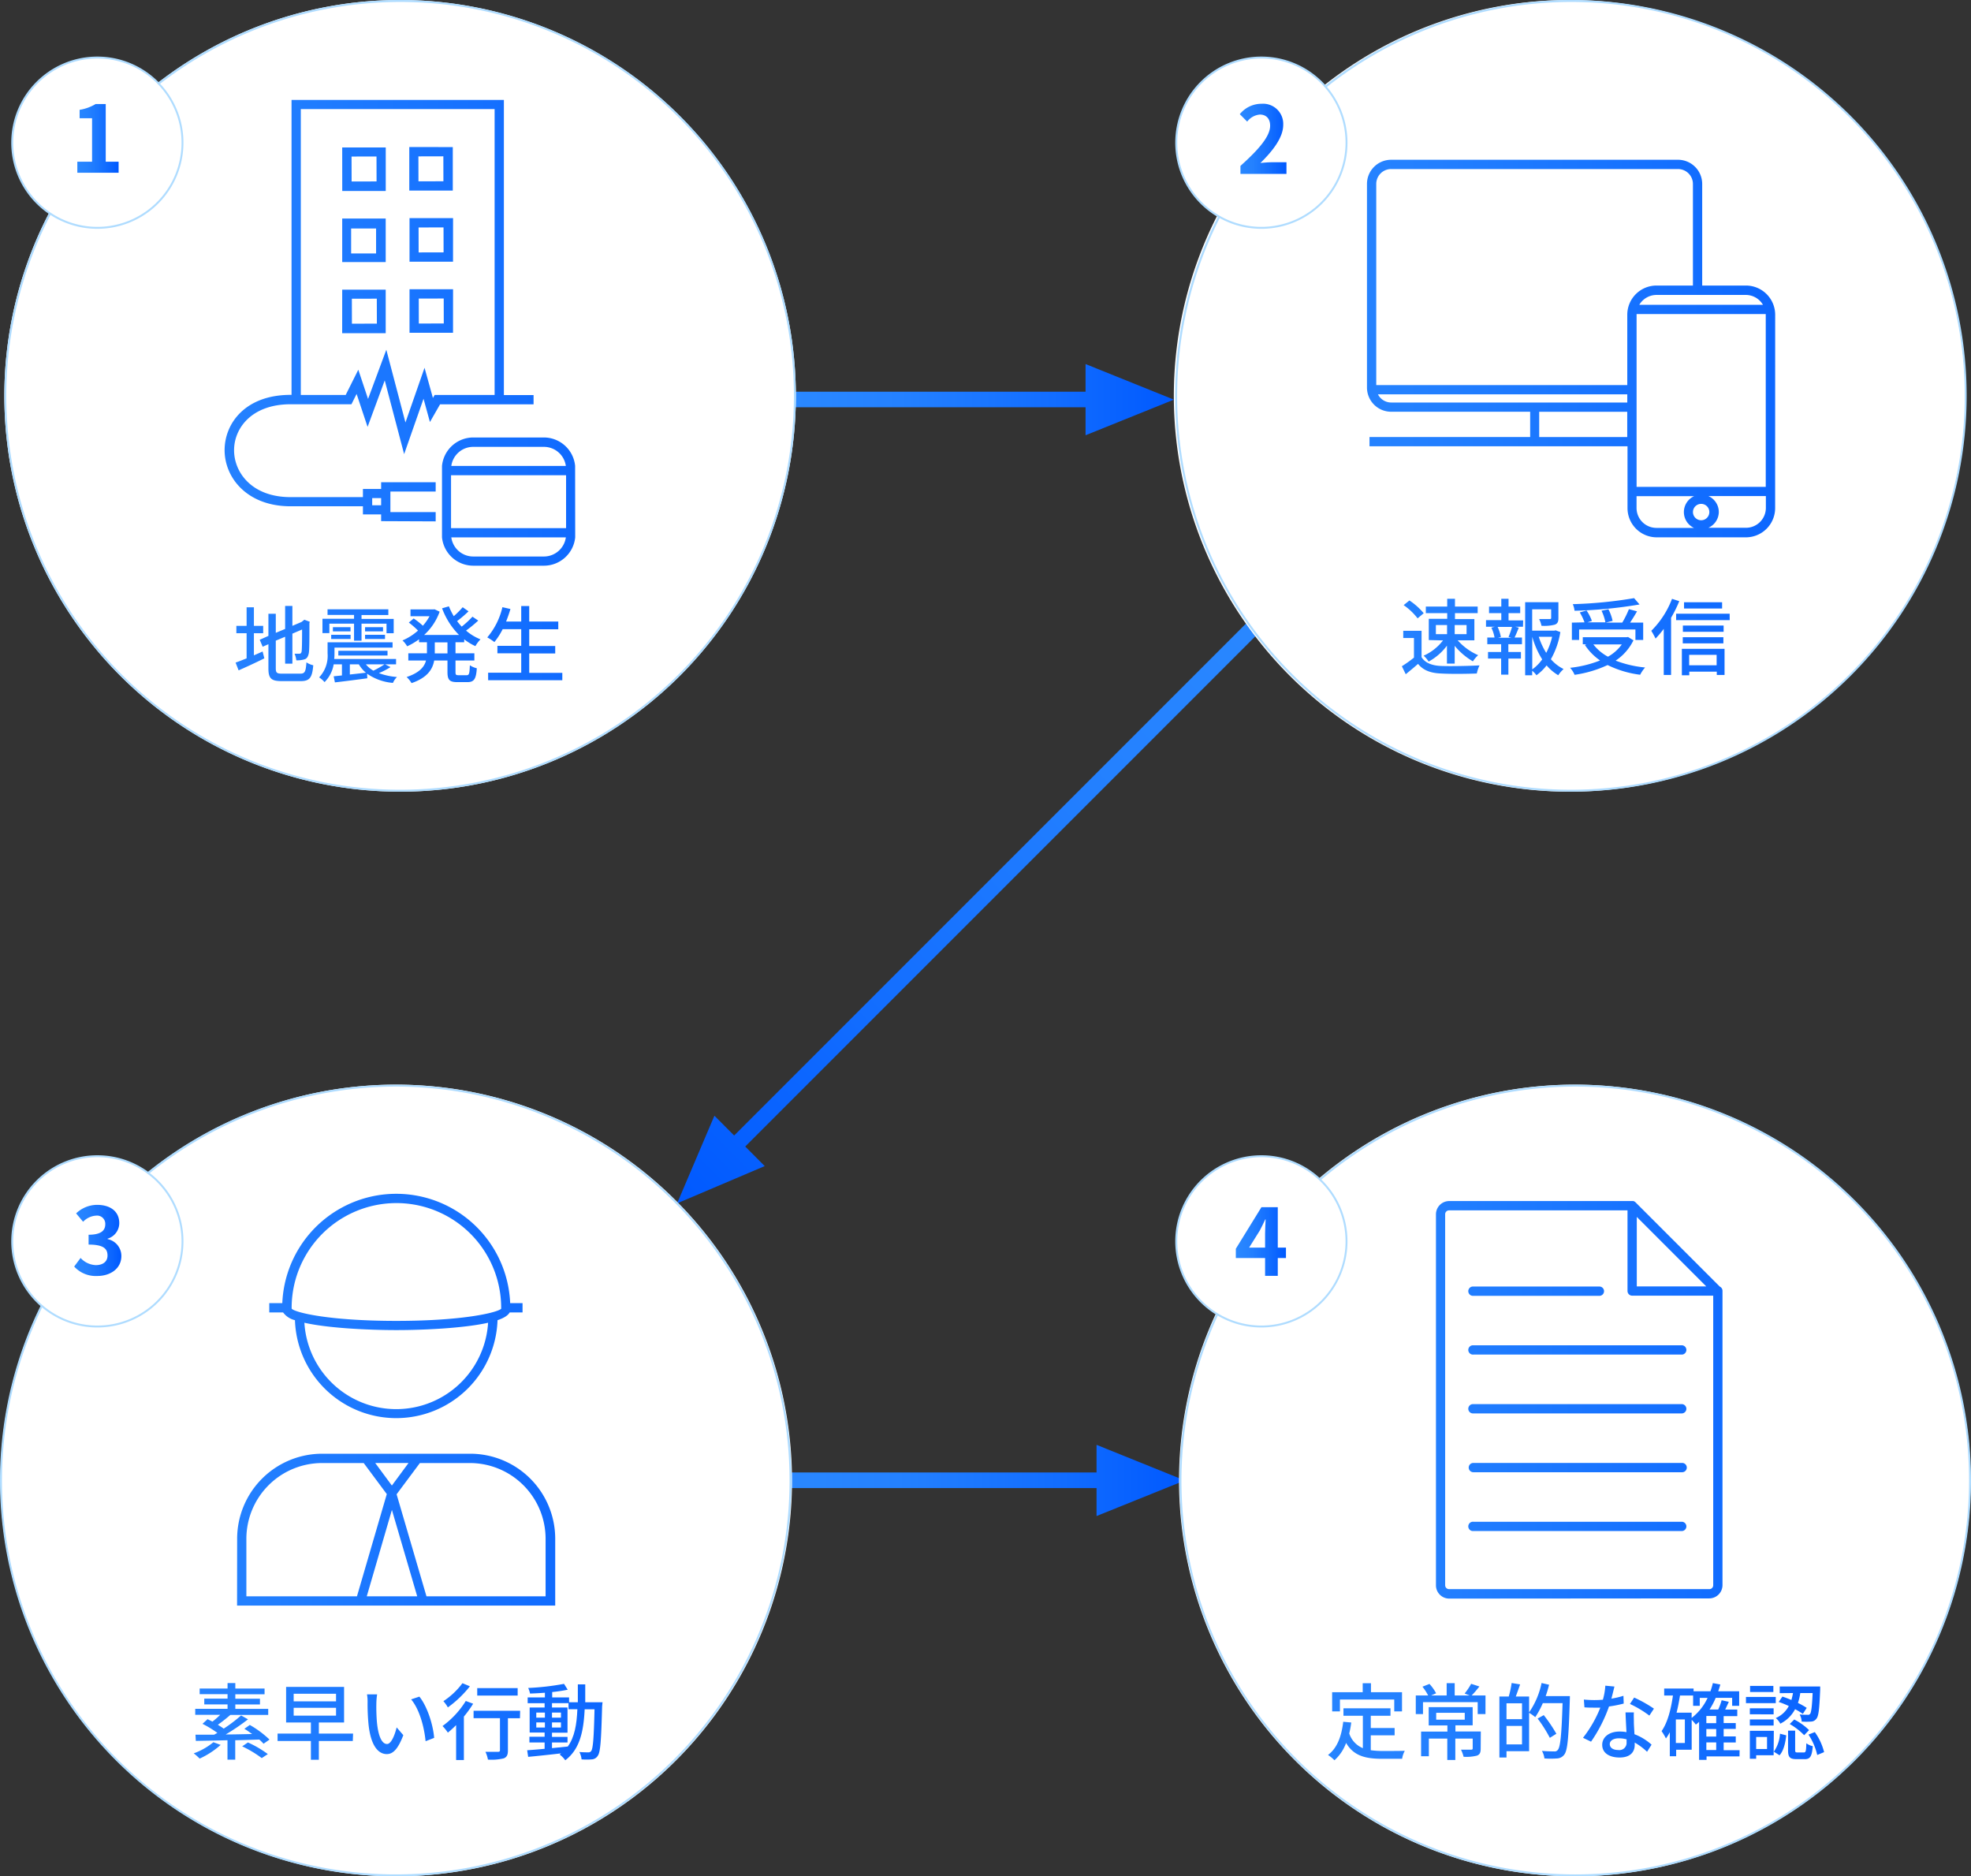 <svg xmlns="http://www.w3.org/2000/svg" xmlns:xlink="http://www.w3.org/1999/xlink" width="508" height="483.48" viewBox="0 0 508 483.48">
  <rect x="0" y="0" width="508" height="483.48" fill="#333333" stroke="none"/>
  <defs>
    <style>
      .cls-1 {
        fill: url(#名称未設定グラデーション_2);
      }

      .cls-2 {
        fill: url(#名称未設定グラデーション_2-2);
      }

      .cls-3, .cls-5, .cls-8, .cls-9 {
        stroke-miterlimit: 10;
      }

      .cls-3 {
        fill: url(#名称未設定グラデーション_2-3);
        stroke: url(#名称未設定グラデーション_2-4);
      }

      .cls-4 {
        fill: #fff;
      }

      .cls-5 {
        fill: url(#名称未設定グラデーション_2-5);
        stroke: url(#名称未設定グラデーション_2-6);
      }

      .cls-6 {
        fill: #afdcff;
      }

      .cls-7 {
        fill: url(#名称未設定グラデーション_2-7);
      }

      .cls-8 {
        fill: url(#名称未設定グラデーション_2-8);
        stroke: url(#名称未設定グラデーション_2-9);
      }

      .cls-9 {
        fill: url(#名称未設定グラデーション_2-10);
        stroke: url(#名称未設定グラデーション_2-11);
      }

      .cls-10 {
        fill: url(#名称未設定グラデーション_2-12);
      }

      .cls-11 {
        fill: url(#名称未設定グラデーション_2-13);
      }

      .cls-12 {
        fill: url(#名称未設定グラデーション_2-14);
      }

      .cls-13 {
        fill: url(#名称未設定グラデーション_2-15);
      }
    </style>
    <linearGradient id="名称未設定グラデーション_2" data-name="名称未設定グラデーション 2" x1="202.63" y1="381.49" x2="305.37" y2="381.49" gradientUnits="userSpaceOnUse">
      <stop offset="0" stop-color="#2a88ff"/>
      <stop offset="0.28" stop-color="#2481ff"/>
      <stop offset="0.68" stop-color="#126dff"/>
      <stop offset="1" stop-color="#0059ff"/>
    </linearGradient>
    <linearGradient id="名称未設定グラデーション_2-2" x1="6384.35" y1="10725.02" x2="6603.08" y2="10725.02" gradientTransform="translate(12427.34 3224.73) rotate(135)" xlink:href="#名称未設定グラデーション_2"/>
    <linearGradient id="名称未設定グラデーション_2-3" x1="309.19" y1="381.49" x2="502.58" y2="381.49" xlink:href="#名称未設定グラデーション_2"/>
    <linearGradient id="名称未設定グラデーション_2-4" x1="308.69" y1="381.49" x2="503.08" y2="381.49" xlink:href="#名称未設定グラデーション_2"/>
    <linearGradient id="名称未設定グラデーション_2-5" x1="3.54" y1="381.49" x2="200.71" y2="381.49" xlink:href="#名称未設定グラデーション_2"/>
    <linearGradient id="名称未設定グラデーション_2-6" x1="3.04" y1="381.49" x2="201.21" y2="381.49" xlink:href="#名称未設定グラデーション_2"/>
    <linearGradient id="名称未設定グラデーション_2-7" x1="204.59" y1="102.98" x2="302.55" y2="102.98" xlink:href="#名称未設定グラデーション_2"/>
    <linearGradient id="名称未設定グラデーション_2-8" x1="5.91" y1="102" x2="200.32" y2="102" xlink:href="#名称未設定グラデーション_2"/>
    <linearGradient id="名称未設定グラデーション_2-9" x1="5.41" y1="102" x2="200.82" y2="102" xlink:href="#名称未設定グラデーション_2"/>
    <linearGradient id="名称未設定グラデーション_2-10" x1="308.51" y1="102" x2="500.58" y2="102" xlink:href="#名称未設定グラデーション_2"/>
    <linearGradient id="名称未設定グラデーション_2-11" x1="308.01" y1="102" x2="501.08" y2="102" xlink:href="#名称未設定グラデーション_2"/>
    <linearGradient id="名称未設定グラデーション_2-12" x1="19.93" y1="35.66" x2="30.57" y2="35.66" xlink:href="#名称未設定グラデーション_2"/>
    <linearGradient id="名称未設定グラデーション_2-13" x1="319.54" y1="35.76" x2="331.57" y2="35.76" xlink:href="#名称未設定グラデーション_2"/>
    <linearGradient id="名称未設定グラデーション_2-14" x1="19.12" y1="319.65" x2="31.27" y2="319.65" xlink:href="#名称未設定グラデーション_2"/>
    <linearGradient id="名称未設定グラデーション_2-15" x1="318.52" y1="319.92" x2="331.44" y2="319.92" xlink:href="#名称未設定グラデーション_2"/>
  </defs>
  <title>img07_sp</title>
  <g id="レイヤー_2" data-name="レイヤー 2">
    <g id="design">
      <g>
        <polygon class="cls-1" points="305.37 381.49 282.62 372.31 282.62 379.43 202.63 379.43 202.63 383.45 282.62 383.45 282.62 390.66 305.37 381.49"/>
        <polygon class="cls-2" points="174.52 310.08 197.1 300.48 192.07 295.44 330.64 156.87 327.8 154.02 189.22 292.6 184.13 287.5 174.52 310.08"/>
        <g>
          <g>
            <circle class="cls-3" cx="405.88" cy="381.49" r="96.69"/>
            <rect class="cls-4" x="370.16" y="441.36" width="7.36" height="1.77"/>
            <rect class="cls-4" x="431.93" y="443.07" width="2.32" height="6.07"/>
            <path class="cls-4" d="M441.56,408.52V333.87H420.67a1.2,1.2,0,0,1-1.2-1.2V311.89h-46a1,1,0,0,0-1,1v95.6a1,1,0,0,0,1,1h67A1,1,0,0,0,441.56,408.52Zm-61.82-77h32.59a1.2,1.2,0,0,1,0,2.39H379.74a1.2,1.2,0,1,1,0-2.39Zm53.81,63H379.74a1.2,1.2,0,1,1,0-2.39h53.81a1.2,1.2,0,0,1,0,2.39Zm0-15.15H379.74a1.2,1.2,0,1,1,0-2.4h53.81a1.2,1.2,0,0,1,0,2.4Zm0-15.16H379.74a1.2,1.2,0,1,1,0-2.39h53.81a1.2,1.2,0,0,1,0,2.39Zm0-15.16H379.74a1.2,1.2,0,1,1,0-2.39h53.81a1.2,1.2,0,0,1,0,2.39Z"/>
            <rect class="cls-4" x="452.63" y="447.59" width="2.8" height="3.1"/>
            <rect class="cls-4" x="439.79" y="442.18" width="2.54" height="1.85"/>
            <path class="cls-4" d="M417.25,447.93c-1.42,0-2.35.62-2.35,1.49s.74,1.53,2.2,1.53a1.86,1.86,0,0,0,2.13-2c0-.21,0-.45,0-.75A7.25,7.25,0,0,0,417.25,447.93Z"/>
            <path class="cls-4" d="M405.88,279.49a102,102,0,1,0,102,102A102.1,102.1,0,0,0,405.88,279.49ZM458.7,436.3v-1.72h10.43s0,.56,0,.8c-.21,5-.4,6.89-1,7.53a1.73,1.73,0,0,1-1.36.71,16.38,16.38,0,0,1-2.41,0,4.24,4.24,0,0,0-.52-1.83c.88.08,1.68.08,2,.08a.7.7,0,0,0,.69-.23c.28-.37.5-1.75.65-5.37H464a14.56,14.56,0,0,1-.6,2.55,19.87,19.87,0,0,1,2.26,1.27l-1,1.55a17,17,0,0,0-2-1.21,8.7,8.7,0,0,1-3.81,3.73,4.62,4.62,0,0,0-1.17-1.45,6.83,6.83,0,0,0,3.36-3.1,23.2,23.2,0,0,0-2.6-1.05l.95-1.38c.75.24,1.52.54,2.32.88a17.26,17.26,0,0,0,.41-1.79Zm7.56,9.52L465,447.13a17.14,17.14,0,0,0-3.72-2.88l1.16-1.16A15.23,15.23,0,0,1,466.26,445.82Zm-15.2-11.39h6V436h-6Zm-107.72,1.62h7.88v-2.31h2.13v2.31h8V441h-2v-3.06h-14V441h-2Zm18,17.16h-5.12c-4.22,0-7.33-.72-9.28-4.09a11.07,11.07,0,0,1-3,4.47,10.63,10.63,0,0,0-1.66-1.37c2.37-1.77,3.47-4.78,3.92-8.55l2.07.19a25.28,25.28,0,0,1-.52,2.82,6.15,6.15,0,0,0,3.51,3.79v-8.35h-5V440.2h12.12v1.92h-5.08v3.16h6.15v1.88h-6.15V451a22.23,22.23,0,0,0,3,.2c.93,0,4.55,0,5.77-.05A6,6,0,0,0,361.38,453.21Zm20.29-2.63c0,1-.21,1.51-.94,1.81a11.16,11.16,0,0,1-3.47.3,8.6,8.6,0,0,0-.67-1.83c1.14,0,2.29,0,2.59,0s.43-.08.43-.34V448h-4.48v5.52h-2.07V448h-4.75v4.55h-2v-6.35h6.78v-1.58h-4.82V439.9h11.33v4.69h-4.44v1.58h6.54Zm1.23-8.89h-2v-3.08h-14.1v3.08H364.9v-4.8h3.19a14,14,0,0,0-1.47-2.26l1.81-.71a11.69,11.69,0,0,1,1.71,2.41l-1.28.56h4v-3.17h2.07v3.17h3.85l-1.29-.5a16.33,16.33,0,0,0,1.68-2.5l2.13.69c-.67.84-1.38,1.7-2,2.31h3.57ZM404.6,438c-.3,9.71-.56,13-1.42,14.12a2.42,2.42,0,0,1-1.88,1,21.77,21.77,0,0,1-3.25,0,4.72,4.72,0,0,0-.64-1.94c1.38.11,2.62.13,3.16.13a1,1,0,0,0,.91-.36c.69-.71,1-4,1.25-12.08h-5.09a21.92,21.92,0,0,1-1.95,3.61,10.89,10.89,0,0,0-1.58-1.11v9.88h-5.83v1.63h-1.83V437.17h2.41a25.91,25.91,0,0,0,.75-3.49l2.18.36c-.37,1.08-.78,2.22-1.12,3.13h3.44v4.07a20.57,20.57,0,0,0,3.21-7.56l1.94.45c-.26,1-.54,2-.88,2.93h6.24S404.62,437.75,404.6,438Zm-8.29,4.84,1.57-.88a37.73,37.73,0,0,1,3.25,4.8l-1.68,1.05A35,35,0,0,0,396.31,442.85Zm-22.79-30.91a3.42,3.42,0,0,1-3.42-3.42v-95.6a3.42,3.42,0,0,1,3.42-3.42h47.23l.12,0,.09,0a1.17,1.17,0,0,1,.55.3l21.75,21.75a1.19,1.19,0,0,1,.69,1.07v75.85a3.43,3.43,0,0,1-3.42,3.42ZM408,447.8a31.2,31.2,0,0,0,4.46-7.77c-.52,0-1,0-1.53,0-.82,0-1.7,0-2.56-.08l-.15-2c.84.08,1.85.13,2.71.13q1.06,0,2.19-.09a16.48,16.48,0,0,0,.63-3.62l2.35.22c-.18.73-.46,1.91-.78,3.12a22.3,22.3,0,0,0,3.1-.73l.07,2a31.35,31.35,0,0,1-3.79.75,37.77,37.77,0,0,1-4.63,9.07Zm16.51,3.6a16.75,16.75,0,0,0-3.18-2.37v.58c0,1.81-1.1,3.27-3.9,3.27-2.48,0-4.48-1.05-4.48-3.27,0-2,1.81-3.42,4.46-3.42a9.54,9.54,0,0,1,1.79.15c-.09-1.68-.2-3.68-.24-5.08h2.15c-.06.9,0,1.63,0,2.49,0,.69.09,1.92.15,3.13a13.88,13.88,0,0,1,4.41,2.69Zm.59-9.32a27.59,27.59,0,0,0-5-3l1.08-1.65a33.57,33.57,0,0,1,5.1,2.86Zm23.24,10.52h-8.5v.89h-1.92v-9.8a10.56,10.56,0,0,1-.84.71,10.45,10.45,0,0,0-1.07-1.23v7.71h-4v1.68h-1.64v-6.2a11.17,11.17,0,0,1-1,1.61,13.37,13.37,0,0,0-1.12-1.89c1.55-2.2,2.41-5.56,2.93-9.17h-2.26V435.1h7.58v.71h4.35c.23-.69.45-1.38.62-2.11l1.92.37c-.15.6-.35,1.18-.54,1.74h5.4v3.75h-1.81v-2.05h-4.24a18.45,18.45,0,0,1-1.59,3h2.24a15.31,15.31,0,0,0,.88-2.39l1.85.41c-.3.67-.62,1.36-.94,2h3.12v1.68h-3.51V444h3.12v1.51h-3.12v1.94h3.12V449h-3.12v2h4.11ZM450,437.27h7.68v1.6H450Zm1,4.48V440.2h6.13v1.55Zm6.13,1.32v1.57H451v-1.57Zm0,9.23h-4.5v.91H451V446h6.18Zm1.51,0-1.46-.92a9,9,0,0,0,1.59-4.63l1.61.41C460.17,449.07,459.74,451.1,458.64,452.32Zm6.48,1H463c-1.74,0-2.15-.56-2.15-2.34v-5h1.83v5c0,.53.08.62.62.62h1.6c.51,0,.6-.28.66-2.37a4.43,4.43,0,0,0,1.66.75C467,452.62,466.54,453.31,465.12,453.31Zm3.25-1.07a16,16,0,0,0-2.26-5.26l1.64-.64a15.31,15.31,0,0,1,2.39,5.16Z"/>
            <polygon class="cls-4" points="421.86 313.58 421.86 331.48 439.76 331.48 421.86 313.58"/>
            <rect class="cls-4" x="388.28" y="444.74" width="4" height="4.76"/>
            <rect class="cls-4" x="439.79" y="448.99" width="2.54" height="1.96"/>
            <rect class="cls-4" x="388.28" y="438.91" width="4" height="4.09"/>
            <rect class="cls-4" x="439.79" y="445.54" width="2.54" height="1.94"/>
            <path class="cls-4" d="M438.09,437.51v2.05h-1.71v-2.65H433c-.24,1.5-.52,3-.89,4.41H436v1.36a13.77,13.77,0,0,0,4.11-5.17Z"/>
          </g>
          <g>
            <circle class="cls-5" cx="102.13" cy="381.49" r="98.59"/>
            <polygon class="cls-4" points="94.53 411.34 107.53 411.34 101.01 389.08 94.53 411.34"/>
            <path class="cls-4" d="M102.13,279.49a102,102,0,1,0,102,102A102.11,102.11,0,0,0,102.13,279.49ZM69.4,335.8h3.36a29.39,29.39,0,0,1,58.73,0h3.19v2.39h-3.32c-.43.78-1.46,1.44-3.13,2a26.12,26.12,0,0,1-52.21,0,5.34,5.34,0,0,1-3.06-2H69.4Zm-8.28,60.69A21.92,21.92,0,0,1,83,374.6h38.21a21.92,21.92,0,0,1,21.89,21.89v17.24h-82ZM133.42,435v1.92H123V435Zm-12.31-.47a28.46,28.46,0,0,1-5.68,5.44,9.3,9.3,0,0,0-1.15-1.61,19.31,19.31,0,0,0,4.91-4.63ZM51.46,453.16a14.45,14.45,0,0,0-1.53-1.35A17,17,0,0,0,55,448.94l1.87.69A21.43,21.43,0,0,1,51.46,453.16Zm16-.13A28.83,28.83,0,0,0,62.42,450l1.48-1a27.26,27.26,0,0,1,5.13,3Zm.47-3.7a14.29,14.29,0,0,0-1.1-1.08c-2,.07-4.15.13-6.2.18v5h-2v-5c-3.1.08-5.94.13-8.16.17L50.38,447c1.36,0,3,0,4.8,0,.28-.15.56-.3.84-.47a28.1,28.1,0,0,0-3.83-2.33L53.5,443l1.25.63a19.24,19.24,0,0,0,2-1.75H50.32v-1.55h8.33v-1.14h-6v-1.48h6v-1.15H51.46V435.1h7.19v-1.4h2v1.4h7.54v1.48H60.65v1.15H67v1.48H60.65v1.14h8.48v1.55H59.38c-1.05.91-2.24,1.85-3.23,2.54.54.35,1.06.67,1.51,1a38.65,38.65,0,0,0,4.48-3.4l1.78,1a55,55,0,0,1-5.74,3.9c2.19,0,4.49-.07,6.8-.11-.67-.47-1.36-1-2-1.34l1.4-1a25.4,25.4,0,0,1,5.08,3.77Zm23-.71H82.18v4.84H80.13v-4.84H71.54v-1.9h8.59v-2.86H73.74v-9.17H88.68v9.17h-6.5v2.86H91ZM99.69,452c-2.15,0-4.13-2.07-4.71-7.69a55.23,55.23,0,0,1-.24-5.7,10.61,10.61,0,0,0-.15-2l2.61,0A16.85,16.85,0,0,0,97,439a47.89,47.89,0,0,0,.15,4.8c.32,3.36,1.19,5.6,2.61,5.6,1.07,0,2-2.32,2.47-4.28l1.72,2C102.58,450.73,101.27,452,99.69,452Zm10-3.32c-.35-3.66-1.58-8.24-3.73-10.78l2.13-.71c2,2.47,3.53,7.17,3.81,10.63Zm9.87-6.37v11.22h-2v-9a28.39,28.39,0,0,1-2.13,1.94,10.82,10.82,0,0,0-1.38-1.7,22.9,22.9,0,0,0,6-6.46l1.9.71A29,29,0,0,1,119.58,442.31Zm14.45.45h-3.1v8.29c0,1.14-.26,1.72-1.08,2.05a13.56,13.56,0,0,1-4.07.32,7.75,7.75,0,0,0-.64-2c1.37,0,2.82,0,3.2,0s.54-.11.54-.41v-8.27h-6.8v-1.91h12Zm21.18-3.2c-.24,8.89-.43,11.94-1.12,12.87a1.9,1.9,0,0,1-1.53.93,16.26,16.26,0,0,1-2.65,0,5.29,5.29,0,0,0-.56-1.9c1,.09,1.87.09,2.26.09a.84.84,0,0,0,.78-.34c.47-.61.69-3.34.86-10.75h-2.54c-.28,5.73-1.25,10.29-5,13.13a6.78,6.78,0,0,0-1.45-1.48q.19-.13.39-.3c-3.1.36-6.2.69-8.5.9l-.26-1.7c1.25-.08,2.8-.21,4.5-.37V449h-3.92v-1.47h3.92v-1.09h-3.86V440h3.86v-1.12H136v-1.49h4.44v-1.2c-1.32.1-2.63.17-3.83.21a6,6,0,0,0-.48-1.44,65.84,65.84,0,0,0,9.24-1.06l.95,1.51a40.56,40.56,0,0,1-4,.6v1.38h4.35v1.25h2.26c0-1.46,0-3,0-4.61h1.91c0,1.6,0,3.15,0,4.61h4.46S155.21,439.32,155.21,439.56Z"/>
            <path class="cls-4" d="M146.53,438.87h-4.26V440h4v6.48h-4v1.09h4V449h-4v1.46c1.33-.13,2.71-.26,4.07-.41,1.76-2.43,2.3-5.68,2.47-9.6h-2.28Z"/>
            <rect class="cls-4" x="142.27" y="443.84" width="2.31" height="1.31"/>
            <rect class="cls-4" x="138.22" y="441.3" width="2.22" height="1.31"/>
            <rect class="cls-4" x="142.27" y="441.3" width="2.31" height="1.31"/>
            <rect class="cls-4" x="75.69" y="436.45" width="10.92" height="1.96"/>
            <path class="cls-4" d="M121.22,377h-13l-6,8.05,7.7,26.3h30.7V396.49A19.53,19.53,0,0,0,121.22,377Z"/>
            <rect class="cls-4" x="75.69" y="440.07" width="10.92" height="2.02"/>
            <polygon class="cls-4" points="105.29 376.99 96.71 376.99 101 382.8 105.29 376.99"/>
            <rect class="cls-4" x="138.22" y="443.84" width="2.22" height="1.31"/>
            <path class="cls-4" d="M93.74,377H83a19.53,19.53,0,0,0-19.5,19.5v14.85H92L99.69,385Z"/>
            <path class="cls-4" d="M129.17,337.25l0-.18a27,27,0,1,0-54-.11v.26c.89,1,9.63,3.15,27,3.15C119.38,340.37,128.12,338.23,129.17,337.25Z"/>
            <path class="cls-4" d="M78.45,340.85a23.72,23.72,0,0,0,47.35,0c-6.18,1.39-16.47,1.89-23.64,1.89S84.63,342.25,78.45,340.85Z"/>
          </g>
          <path class="cls-6" d="M102,280A101.5,101.5,0,1,1,.5,381.49,101.62,101.62,0,0,1,102,280m0-.5a102,102,0,1,0,102,102,102,102,0,0,0-102-102Z"/>
          <path class="cls-6" d="M406,280a101.5,101.5,0,1,1-101.5,101.5A101.61,101.61,0,0,1,406,280m0-.5a102,102,0,1,0,102,102,102,102,0,0,0-102-102Z"/>
        </g>
        <g>
          <polygon class="cls-7" points="302.55 102.98 279.79 93.81 279.79 100.93 204.59 100.93 204.59 104.95 279.79 104.95 279.79 112.16 302.55 102.98"/>
          <g>
            <circle class="cls-8" cx="103.12" cy="102" r="97.2"/>
            <rect class="cls-4" x="116.25" y="122.46" width="29.65" height="13.63"/>
            <path class="cls-4" d="M121.92,143.4h18.31a5.71,5.71,0,0,0,5.61-4.92H116.32A5.7,5.7,0,0,0,121.92,143.4Z"/>
            <path class="cls-4" d="M103.12,0a102,102,0,1,0,102,102A102.11,102.11,0,0,0,103.12,0ZM61.5,172.74l-.78-2c.78-.27,1.77-.66,2.84-1.09v-6.48H60.92v-1.9h2.64v-4.78h1.88v4.78h2.39v1.9H65.44v5.7c.73-.32,1.5-.64,2.24-1l.45,1.77C65.87,170.78,63.41,171.9,61.5,172.74Zm16,2.77H72.59c-2.65,0-3.41-.66-3.41-3.25V166l-1.48.65-.76-1.79,2.24-1v-5.7h1.9v4.91l2.41-1v-5.93h1.87v5.13l2.35-1,.39-.3.34-.28,1.4.53-.09.35c0,4,0,7-.17,7.79s-.47,1.38-1.14,1.55a6.5,6.5,0,0,1-2.07.24,5.83,5.83,0,0,0-.45-1.7c.45,0,1,0,1.25,0s.47-.09.56-.54.13-2.41.13-5.7l-2.5,1.07v7.73H73.49v-6.93l-2.41,1v7.07c0,1.2.24,1.44,1.61,1.44h4.72c1.18,0,1.4-.56,1.57-2.91a5.26,5.26,0,0,0,1.76.75C80.47,174.55,79.86,175.51,77.52,175.51Zm23.74.46a13.6,13.6,0,0,1-6.63-2.37l.06,1.18c-3,.41-6.09.8-8.35,1.06L86,174.27l2.13-.22v-2.86H86a8.44,8.44,0,0,1-2.35,4.58,6.3,6.3,0,0,0-1.4-1.22,8.05,8.05,0,0,0,2.18-6.18v-2.85h16.75v1.36H86.21v1.51a14.19,14.19,0,0,1-.07,1.42h15.94v1.38H99.25l1.4.71a19.28,19.28,0,0,1-3,1.55,16.84,16.84,0,0,0,4.67,1A4.8,4.8,0,0,0,101.26,176ZM84.42,158.46V157h15.67v1.48H93.18v1h8.29v3.69H99.62V160.7H93.18v4.39H91.25V160.7H84.89v2.44H83.11v-3.69h8.14v-1Zm14.81,5.11v1.09H94.09v-1.09Zm-5.14-.87v-1.09h4.63v1.09Zm-3.73.87v1.09h-5v-1.09Zm-4.56-.87v-1.09h4.54v1.09Zm14.08,5v1.21H87.2v-1.21Zm-1.65-33.41v-1.73H93.54v-2.1H74.89c-11.13,0-17-7.28-17-14.47,0-6.86,5.3-14.24,17-14.24h.25v-76h54.73v76.05h7.65v2.39h-24.1l-2.61,4.56-1.65-6-5,14.27-5-19L94.74,110l-2.83-8.49-1.33,2.66H74.89c-10,0-14.56,6.14-14.56,11.85s4.56,12.08,14.56,12.08H93.54V126h4.69v-1.73h14.06v2.39H100.62v5.3h11.67v2.39Zm24.29,32.2a13.47,13.47,0,0,1-2.88-1.76v.77H117.4v2.85h4.86v1.85H117.4v2.95c0,.73.11.84.8.84h2.08c.63,0,.74-.43.82-2.56a5.58,5.58,0,0,0,1.79.77c-.17,2.78-.73,3.57-2.41,3.57h-2.63c-2,0-2.52-.58-2.52-2.62v-2.95h-3.42c-.41,2.28-1.77,4.43-5.84,5.83a6.74,6.74,0,0,0-1.27-1.57c3.32-1.1,4.59-2.65,5-4.26h-4.56v-1.85h4.8v-2.85H108v-.77a16.74,16.74,0,0,1-3.06,1.81,6.94,6.94,0,0,0-1.2-1.51,14.67,14.67,0,0,0,4-2.54,22.23,22.23,0,0,0-2.37-2.07l1.25-1.05a18.79,18.79,0,0,1,2.37,1.87,13.21,13.21,0,0,0,1.72-2.45h-4.91v-1.75h5.88L112,157l1.31.62a14.79,14.79,0,0,1-4,6h9a19.2,19.2,0,0,1-4.37-6.87l1.76-.51a17.59,17.59,0,0,0,1.25,2.54,21.68,21.68,0,0,0,2.3-2.31l1.51,1.06a33.25,33.25,0,0,1-2.95,2.52c.37.49.78,1,1.19,1.42a24.15,24.15,0,0,0,2.77-2.56l1.49,1a32.52,32.52,0,0,1-3.14,2.58,13,13,0,0,0,3.72,2.26A8,8,0,0,0,122.52,166.51Zm22.41,8.79H125.81v-1.94h8.53v-5H128.2v-1.92h6.14v-4.3h-4.78a18.23,18.23,0,0,1-2.14,3.33,12.59,12.59,0,0,0-1.83-1.2,18.45,18.45,0,0,0,3.9-7.79l2.07.47c-.32,1.1-.71,2.2-1.12,3.23h3.9v-4h2.06v4h7.49v2H136.4v4.3h6.7v1.92h-6.7v5h8.53Zm3.32-36.82a8.1,8.1,0,0,1-8,7.31H121.92a8.11,8.11,0,0,1-8-7.31h0v-.75l0-17.66a8.11,8.11,0,0,1,8-7.32h18.31a8.1,8.1,0,0,1,8,7.32h0v.75Z"/>
            <rect class="cls-4" x="107.93" y="76.94" width="6.43" height="6.43" transform="translate(-0.2 0.28) rotate(-0.15)"/>
            <rect class="cls-4" x="107.89" y="58.62" width="6.43" height="6.43" transform="translate(-0.15 0.26) rotate(-0.14)"/>
            <polygon class="cls-4" points="112.06 168.22 112.06 168.37 115.33 168.37 115.33 165.53 112.06 165.53 112.06 168.22"/>
            <path class="cls-4" d="M140.23,115.15H121.92a5.69,5.69,0,0,0-5.6,4.92h29.52A5.7,5.7,0,0,0,140.23,115.15Z"/>
            <rect class="cls-4" x="90.61" y="40.34" width="6.43" height="6.43" transform="translate(-0.1 0.22) rotate(-0.14)"/>
            <rect class="cls-4" x="107.84" y="40.3" width="6.43" height="6.43" transform="translate(-0.1 0.26) rotate(-0.14)"/>
            <rect class="cls-4" x="90.65" y="58.66" width="6.43" height="6.43" transform="matrix(1, 0, 0, 1, -0.15, 0.22)"/>
            <path class="cls-4" d="M92.35,95.27l2.51,7.53,4.71-12.68,4.93,18.75,4.92-14.1,2.16,7.78.45-.78h15.45V28.11H77.53v73.66H89.1Zm24.41-9.52-11.21,0,0-11.22,11.22,0Zm0-18.32-11.21,0,0-11.22,11.22,0Zm-.06-29.53,0,11.21-11.21,0,0-11.22ZM88.2,38l11.22,0,0,11.21-11.21,0Zm0,18.32,11.21,0,0,11.21-11.21,0Zm0,18.32,11.21,0,0,11.22-11.22,0Z"/>
            <rect class="cls-4" x="95.93" y="128.35" width="2.3" height="1.85"/>
            <rect class="cls-4" x="90.69" y="76.98" width="6.43" height="6.43" transform="translate(-0.19 0.22) rotate(-0.14)"/>
            <path class="cls-4" d="M92.49,171.19H90.17v2.62c1.33-.15,2.76-.3,4.15-.47A7.75,7.75,0,0,1,92.49,171.19Z"/>
            <path class="cls-4" d="M94.3,171.19a6.76,6.76,0,0,0,1.94,1.63,24.69,24.69,0,0,0,2.86-1.63Z"/>
          </g>
          <g>
            <circle class="cls-9" cx="404.54" cy="102" r="96.04"/>
            <path class="cls-4" d="M394.92,172.49a10.82,10.82,0,0,0,2.56-2.58,22.29,22.29,0,0,1-2.56-5.82Z"/>
            <path class="cls-4" d="M386.83,164.14l-.71.19h3.42l-.73-.19a25.55,25.55,0,0,0,.9-2.59H386A10.76,10.76,0,0,1,386.83,164.14Z"/>
            <path class="cls-4" d="M438.45,129.84a2.11,2.11,0,1,0,2.11,2.1A2.1,2.1,0,0,0,438.45,129.84Z"/>
            <path class="cls-4" d="M396.6,164.09a18.17,18.17,0,0,0,1.92,4.14,17,17,0,0,0,1.52-4.14Z"/>
            <path class="cls-4" d="M434,131.94a4.5,4.5,0,0,1,2.65-4.09H421.8v3.05a5.13,5.13,0,0,0,5.13,5.13h9.67A4.49,4.49,0,0,1,434,131.94Z"/>
            <path class="cls-4" d="M436.33,73.58V47.4a3.85,3.85,0,0,0-3.85-3.84H358.55a3.84,3.84,0,0,0-3.84,3.84V99.23h64.7V81.11a7.53,7.53,0,0,1,7.52-7.53Z"/>
            <path class="cls-4" d="M422.51,78.54h31.87A5.14,5.14,0,0,0,450,76h-23A5.15,5.15,0,0,0,422.51,78.54Z"/>
            <rect class="cls-4" x="396.71" y="106.11" width="22.69" height="6.51"/>
            <rect class="cls-4" x="435.36" y="168.74" width="7.08" height="2.69"/>
            <path class="cls-4" d="M358.55,103.72h60.86v-2.1H355.15A3.83,3.83,0,0,0,358.55,103.72Z"/>
            <path class="cls-4" d="M418,166.05h-7.34a11.93,11.93,0,0,0,3.77,3.17A10.86,10.86,0,0,0,418,166.05Z"/>
            <rect class="cls-4" x="370.08" y="161.06" width="2.88" height="2.35"/>
            <path class="cls-4" d="M404.54,0a102,102,0,1,0,102,102A102.11,102.11,0,0,0,404.54,0ZM380.63,173.55c-2.43.1-6.76.15-9.21,0-2.74-.11-4.59-.82-5.94-2.48-1,.89-2.05,1.75-3.17,2.67l-1-2.06a33,33,0,0,0,3.12-2.22v-5.06h-2.76v-1.85h4.72v6.8c.94,1.49,2.71,2.17,5.08,2.26s7.17,0,9.86-.15A9,9,0,0,0,380.63,173.55Zm-18.86-17.62,1.49-1.2a16.89,16.89,0,0,1,3.68,3.29l-1.57,1.32A16,16,0,0,0,361.77,155.93Zm6.48,9v-5.47H373V158h-5.51V156.3H373v-2h2v2h5.85V158h-5.85v1.53h5V165H375.7a15.19,15.19,0,0,0,5.28,3.83,7.85,7.85,0,0,0-1.36,1.59,17.43,17.43,0,0,1-4.69-4V171h-2v-4.63a14.42,14.42,0,0,1-4.72,4.11,7.17,7.17,0,0,0-1.29-1.52,12.88,12.88,0,0,0,5-3.94Zm24.28-3.43h-2l.92.24c-.36.9-.75,1.85-1.09,2.54h1.91v1.72h-3.51v2H392v1.7h-3.23v4.15h-1.87v-4.15h-3.38v-1.7h3.38v-2h-3.57v-1.72h1.87a9.72,9.72,0,0,0-.82-2.54l.88-.24H383v-1.7h3.94V158h-3.16V156.3h3.16v-2h1.87v2h3V158h-3v1.87h3.77ZM401.62,174a11.87,11.87,0,0,1-3-2.54A12.5,12.5,0,0,1,396,174a6,6,0,0,0-1.1-1.16V174h-1.81V155.18h8.57v4.07c0,.93-.19,1.44-.95,1.72a10.77,10.77,0,0,1-3.42.28,6.07,6.07,0,0,0-.6-1.72c1.23,0,2.37,0,2.69,0s.41-.09.41-.32V157h-4.89v5.51h5.71l.32-.09,1.23.45a20.8,20.8,0,0,1-2.44,7A10.44,10.44,0,0,0,403,172.4,7.92,7.92,0,0,0,401.62,174Zm21.11-.13a26.3,26.3,0,0,1-8.39-2.5,30.24,30.24,0,0,1-8.51,2.52,6.19,6.19,0,0,0-1.16-1.81,29.38,29.38,0,0,0,7.73-1.89,14.48,14.48,0,0,1-3.92-4l.39-.18h-.93V164.2h11.3l.37-.06L421,165a13.28,13.28,0,0,1-4.59,5.23A28.49,28.49,0,0,0,424,172,9,9,0,0,0,422.73,173.87Zm-14.34-13.5a14.83,14.83,0,0,0-1.22-2.56l1.74-.5a11.66,11.66,0,0,1,1.38,2.69l-1.17.37h4.65a12,12,0,0,0-1-3l1.78-.38a11.85,11.85,0,0,1,1.08,3l-1.81.45h4.29a23.81,23.81,0,0,0,1.72-3.47l2.09.56c-.56,1-1.19,2-1.79,2.91h3.38v4.46h-2v-2.69H407v2.69h-1.87v-4.46Zm-3-4.69a112.45,112.45,0,0,0,15.78-1.55l1.4,1.63a116.36,116.36,0,0,1-16.75,1.62A5.67,5.67,0,0,0,405.36,155.68Zm25.31,18.25h-1.89V162.05a27.16,27.16,0,0,1-2.11,2.5,20.55,20.55,0,0,0-1.1-2,23.23,23.23,0,0,0,5.34-8.24l1.87.6a33.29,33.29,0,0,1-2.11,4.28Zm13.78,0h-2v-.86h-7.09V174h-1.91v-6.81h11Zm-.3-9.73v1.59H433.71v-1.59Zm-10.44-1.4v-1.61h10.5v1.61Zm12.07-3H432v-1.66h13.8Zm-11.77-3v-1.61h9.81v1.61Zm23.48-25.87a7.54,7.54,0,0,1-7.53,7.53h-23a7.53,7.53,0,0,1-7.52-7.53V115h-66.5v-2.39h41.41v-6.51H358.55a6.24,6.24,0,0,1-6.23-6.23V47.4a6.23,6.23,0,0,1,6.23-6.23h73.93a6.24,6.24,0,0,1,6.24,6.23V73.58H450a7.54,7.54,0,0,1,7.53,7.53Z"/>
            <path class="cls-4" d="M443,131.94A4.49,4.49,0,0,1,440.3,136H450a5.13,5.13,0,0,0,5.13-5.13v-3.05H440.3A4.5,4.5,0,0,1,443,131.94Z"/>
            <path class="cls-4" d="M421.81,80.93a1.09,1.09,0,0,0,0,.18v44.35h33.29V80.93Z"/>
            <rect class="cls-4" x="374.93" y="161.06" width="3.06" height="2.35"/>
          </g>
          <path class="cls-6" d="M103.12.5A101.5,101.5,0,1,1,1.62,102,101.61,101.61,0,0,1,103.12.5m0-.5a102,102,0,1,0,102,102,102,102,0,0,0-102-102Z"/>
          <path class="cls-6" d="M404.88.5A101.5,101.5,0,1,1,303.39,102,101.61,101.61,0,0,1,404.88.5m0-.5a102,102,0,1,0,102,102,102,102,0,0,0-102-102Z"/>
        </g>
        <g>
          <g>
            <path class="cls-4" d="M25.1,58.7A21.94,21.94,0,1,1,47,36.77,22,22,0,0,1,25.1,58.7Z"/>
            <path class="cls-6" d="M25.1,15.08A21.69,21.69,0,1,1,3.41,36.77,21.71,21.71,0,0,1,25.1,15.08m0-.5A22.19,22.19,0,1,0,47.28,36.77,22.19,22.19,0,0,0,25.1,14.58Z"/>
          </g>
          <path class="cls-10" d="M19.93,41.67h3.8V30.47H20.52V28.3a11.53,11.53,0,0,0,4.12-1.49h2.61V41.67h3.32v2.84H19.93Z"/>
        </g>
        <g>
          <g>
            <path class="cls-4" d="M325.1,58.7A21.94,21.94,0,1,1,347,36.77,22,22,0,0,1,325.1,58.7Z"/>
            <path class="cls-6" d="M325.1,15.08a21.69,21.69,0,1,1-21.68,21.69A21.71,21.71,0,0,1,325.1,15.08m0-.5a22.19,22.19,0,1,0,22.19,22.19A22.19,22.19,0,0,0,325.1,14.58Z"/>
          </g>
          <path class="cls-11" d="M319.71,42.75c4.8-4.31,7.65-7.64,7.65-10.36,0-1.8-1-2.87-2.65-2.87a4.56,4.56,0,0,0-3.26,1.82l-1.91-1.92a7.18,7.18,0,0,1,5.62-2.68,5.19,5.19,0,0,1,5.57,5.46c0,3.2-2.65,6.65-5.88,9.8.88-.09,2.06-.19,2.87-.19h3.85v3H319.71Z"/>
        </g>
        <g>
          <g>
            <path class="cls-4" d="M25.1,341.81A21.94,21.94,0,1,1,47,319.87,22,22,0,0,1,25.1,341.81Z"/>
            <path class="cls-6" d="M25.1,298.19A21.69,21.69,0,1,1,3.41,319.87,21.71,21.71,0,0,1,25.1,298.19m0-.5a22.19,22.19,0,1,0,22.18,22.18A22.18,22.18,0,0,0,25.1,297.69Z"/>
          </g>
          <path class="cls-12" d="M19.12,326.37l1.65-2.22A5.6,5.6,0,0,0,24.71,326c1.8,0,3-.89,3-2.47,0-1.74-1-2.82-4.88-2.82v-2.54c3.25,0,4.3-1.12,4.3-2.7a2.11,2.11,0,0,0-2.37-2.22,5,5,0,0,0-3.34,1.58l-1.8-2.16A7.84,7.84,0,0,1,25,310.47c3.42,0,5.74,1.67,5.74,4.71a4.19,4.19,0,0,1-3,4v.12a4.42,4.42,0,0,1,3.54,4.35c0,3.26-2.85,5.15-6.22,5.15A7.52,7.52,0,0,1,19.12,326.37Z"/>
        </g>
        <g>
          <g>
            <path class="cls-4" d="M325.1,341.81A21.94,21.94,0,1,1,347,319.87,22,22,0,0,1,325.1,341.81Z"/>
            <path class="cls-6" d="M325.1,298.19a21.69,21.69,0,1,1-21.68,21.68,21.71,21.71,0,0,1,21.68-21.68m0-.5a22.19,22.19,0,1,0,22.19,22.18,22.18,22.18,0,0,0-22.19-22.18Z"/>
          </g>
          <path class="cls-13" d="M331.44,324.17h-2.11v4.6h-3.27v-4.6h-7.54v-2.39l6.6-10.71h4.21v10.42h2.11Zm-5.38-2.68v-3.61c0-1,.09-2.63.14-3.66h-.1c-.43.93-.91,1.92-1.41,2.87l-2.75,4.4Z"/>
        </g>
      </g>
    </g>
  </g>
</svg>
